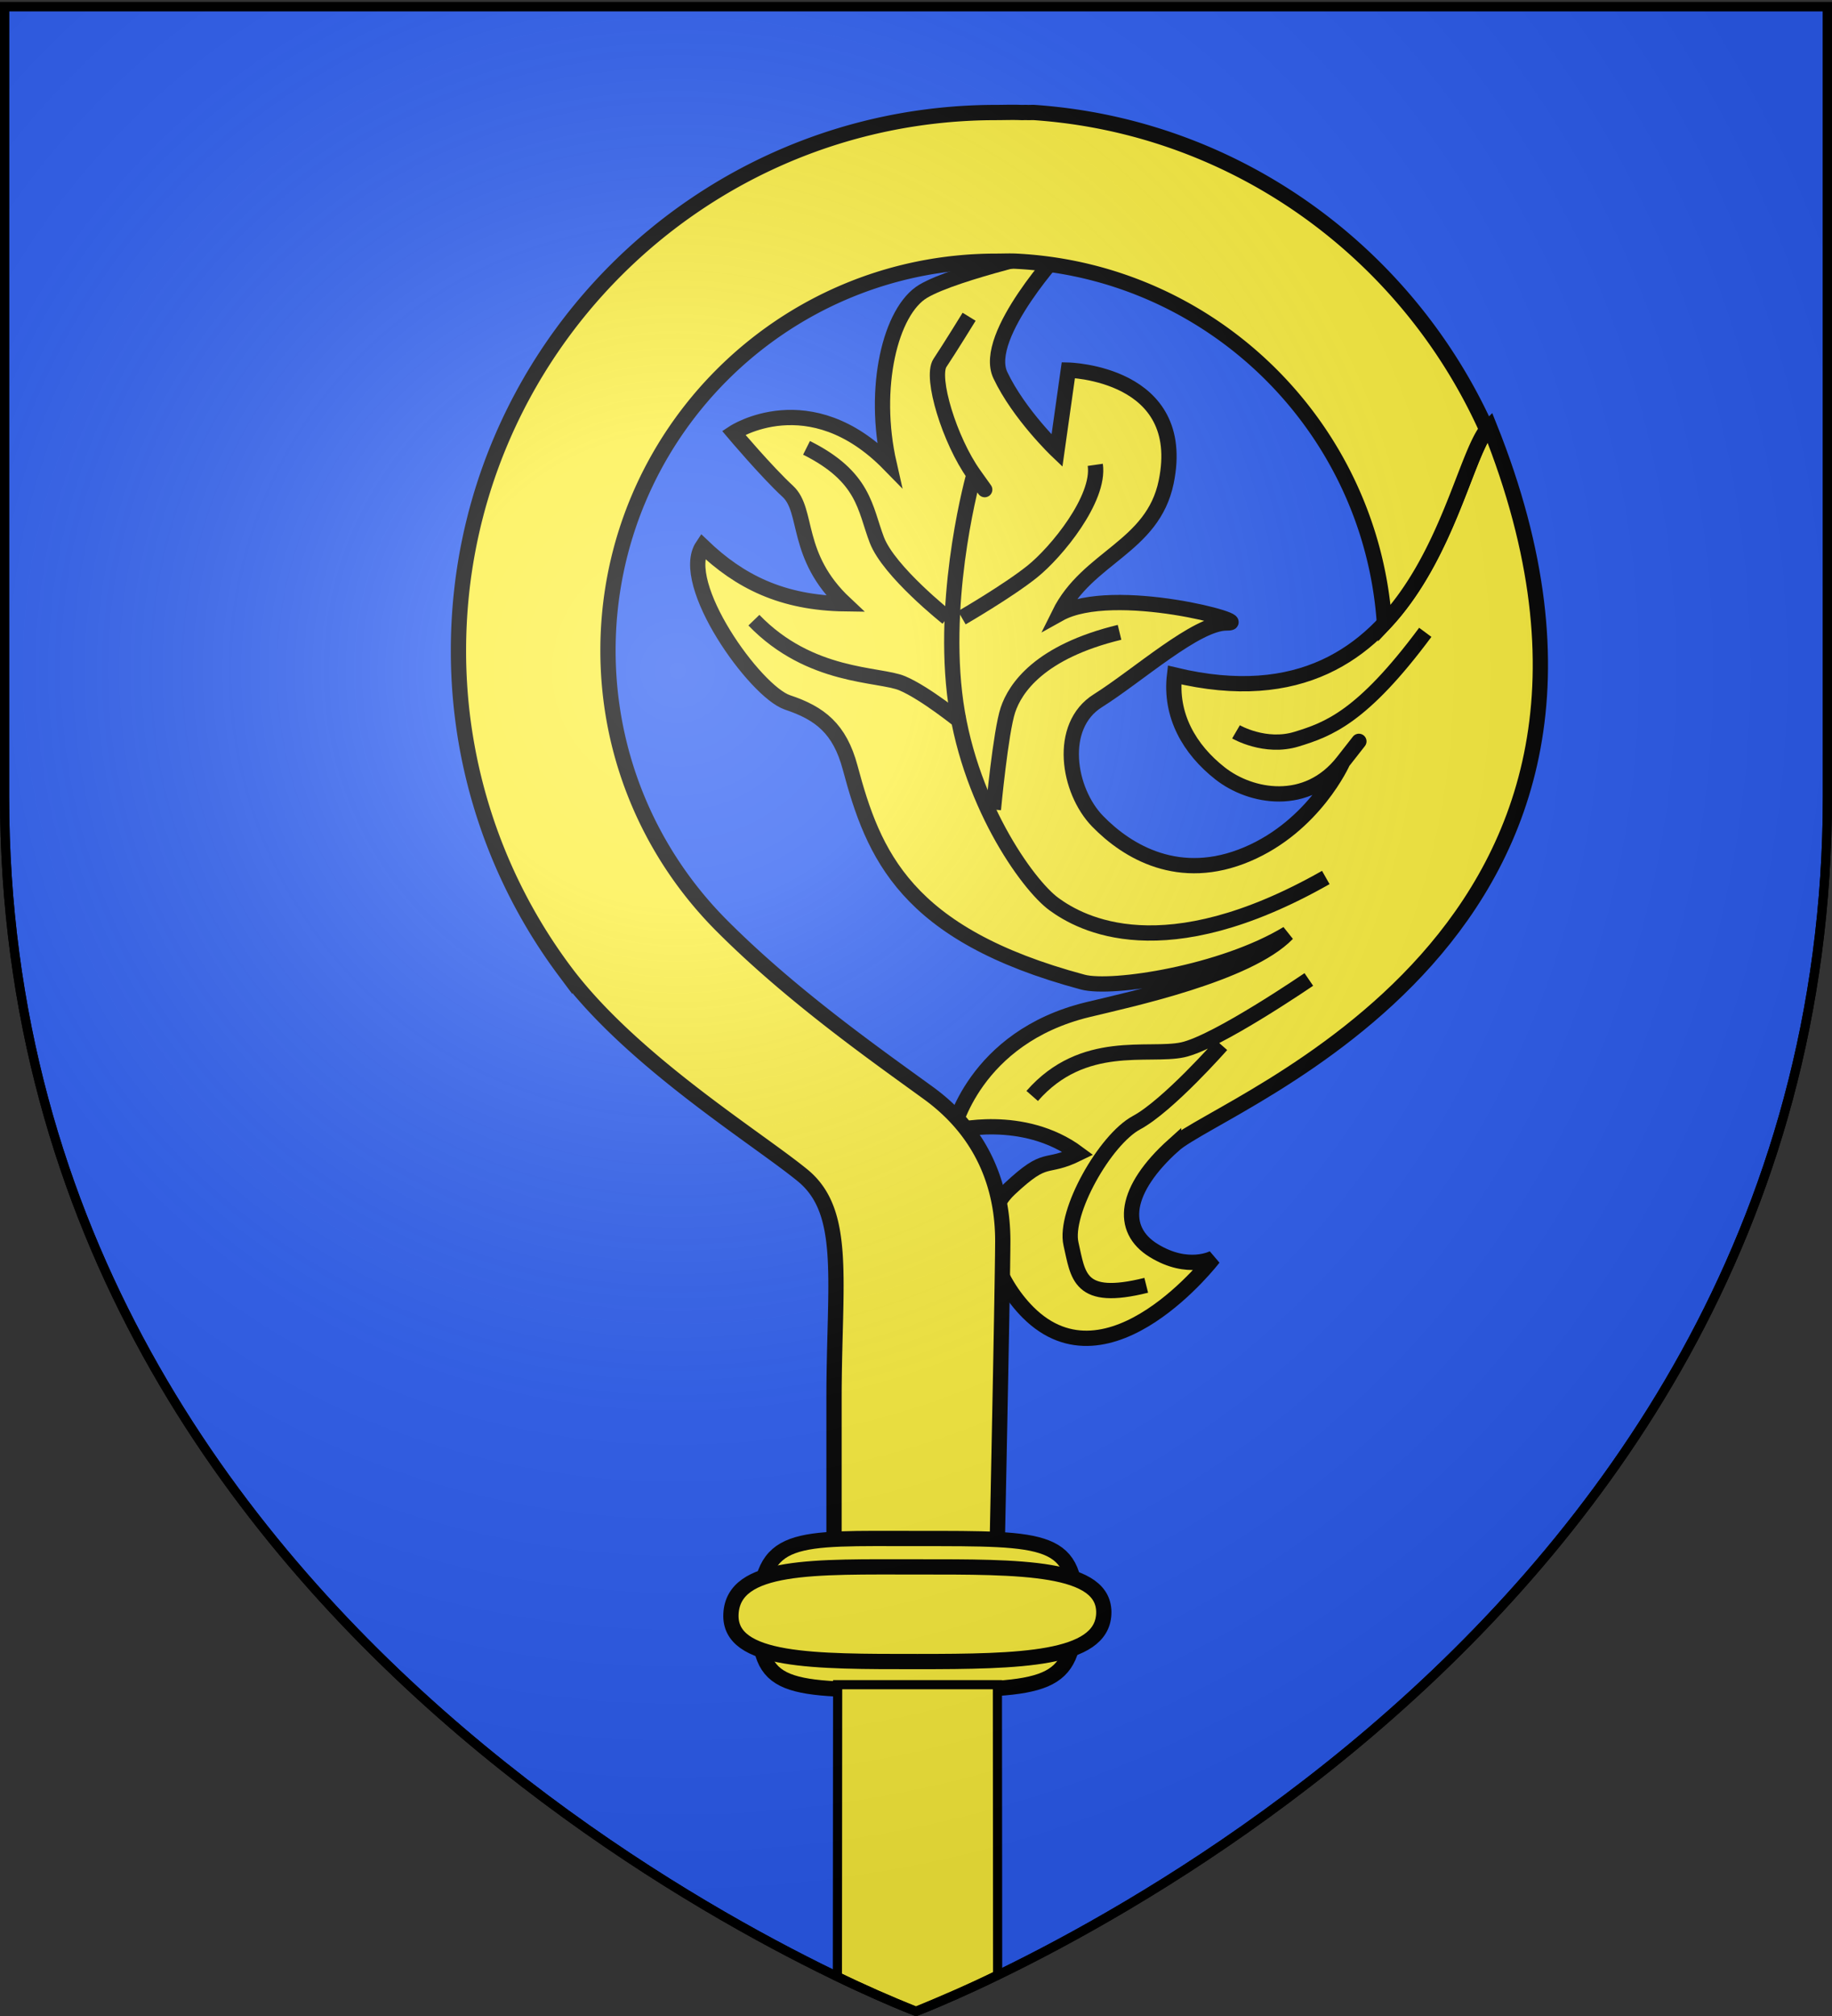 <svg xmlns="http://www.w3.org/2000/svg" xmlns:xlink="http://www.w3.org/1999/xlink" height="660" width="600" version="1.0"><rect width="100%" height="100%" fill="#333333" stroke="none"/><defs><linearGradient id="b"><stop style="stop-color:white;stop-opacity:.314" offset="0"/><stop offset=".19" style="stop-color:white;stop-opacity:.251"/><stop style="stop-color:#6b6b6b;stop-opacity:.125" offset=".6"/><stop style="stop-color:black;stop-opacity:.125" offset="1"/></linearGradient><linearGradient id="a"><stop offset="0" style="stop-color:#fd0000;stop-opacity:1"/><stop style="stop-color:#e77275;stop-opacity:.659" offset=".5"/><stop style="stop-color:black;stop-opacity:.323" offset="1"/></linearGradient><radialGradient xlink:href="#b" id="c" gradientUnits="userSpaceOnUse" gradientTransform="matrix(1.353 0 0 1.349 -77.63 -85.747)" cx="221.445" cy="226.331" fx="221.445" fy="226.331" r="300"/></defs><g style="display:inline"><path style="fill:#2b5df2;fill-opacity:1;fill-rule:evenodd;stroke:#000;stroke-width:3;stroke-linecap:butt;stroke-linejoin:miter;stroke-miterlimit:4;stroke-dasharray:none;stroke-opacity:1" d="M300 658.5s298.5-112.32 298.5-397.772V2.176H1.5v258.552C1.5 546.18 300 658.5 300 658.5z"/><g style="stroke:#000;stroke-width:1.335;stroke-miterlimit:4;stroke-dasharray:none;stroke-opacity:1"><path style="fill:#fcef3c;fill-opacity:1;fill-rule:evenodd;stroke:#000;stroke-width:1.335;stroke-linecap:butt;stroke-linejoin:miter;stroke-miterlimit:4;stroke-dasharray:none;stroke-opacity:1" d="M161.753 138.45c4.314 3.88 4.75 7.36 1.741 9.208-3.009 1.85-5.22.653-5.22.653s9.104 11.848 16.204 4.748c2.647-2.647 4.93-7.686 1.594-10.803-3.335-3.117-2.98-1.609-5.981-3.08 4.847-3.594 10.947-1.96 10.947-1.96s-1.798-8.186-11.785-10.607c-3.593-.871-13.997-3.084-17.447-6.645 5.67 3.438 15.329 4.925 17.885 4.24 15.538-4.164 18.304-11.164 20.335-18.743.914-3.411 2.646-4.75 5.473-5.692 2.828-.943 9.6-10.4 7.426-13.662-3.236 3.1-6.95 4.973-12.466 5.044 4.454-4.171 3.17-8.122 5.018-9.826 1.849-1.704 4.733-5.12 4.733-5.12s-6.63-4.375-13.592 2.74c1.522-6.67-.112-13.396-2.976-15.1-2.864-1.703-12.253-3.768-12.253-3.768s7.142 7.648 5.511 11.092c-1.63 3.444-4.95 6.607-4.95 6.607l-.995-7.042s-10.51.225-8.554 9.765c1.172 5.72 6.895 6.547 9.357 11.536-4.749-2.646-17.31.828-14.663.791 2.646-.036 7.772 4.59 11.289 6.8 3.516 2.211 2.621 7.843.011 10.526-2.61 2.682-7.151 5.389-13.06 2.888-5.91-2.5-8.375-8.083-8.375-8.083s-3.154-4.024 0 0c3.154 4.023 8.048 3.117 10.73 1.014 2.683-2.103 4.402-5.072 3.982-8.6-22.006 5.294-24.292-18.54-27.523-21.704-17.815 44.415 23.29 58.905 27.604 62.784z" transform="matrix(-3.747 0 0 3.747 990.462 -143.871)"/><path d="M148.452 115.064c14.21 8.06 21.421 4.03 23.754 2.333 2.333-1.697 7.635-9.12 8.696-18.451 1.06-9.332-1.697-19.088-1.697-19.088s-2.12 2.97 0 0 3.817-8.483 2.97-9.756c-.85-1.273-2.546-4.03-2.546-4.03" style="fill:none;fill-opacity:1;fill-rule:evenodd;stroke:#000;stroke-width:1.335;stroke-linecap:butt;stroke-linejoin:miter;stroke-miterlimit:4;stroke-dasharray:none;stroke-opacity:1" transform="matrix(-3.747 0 0 3.747 990.462 -143.871)"/><path d="M168.6 79.01c-.424 2.969 3.394 7.635 5.515 9.331 2.12 1.697 6.15 4.03 6.15 4.03M193.839 77.525c-5.09 2.545-5.09 5.302-6.15 8.06-1.061 2.756-6.151 6.786-6.151 6.786M198.44 92.583c-4.918 5.09-10.956 4.666-12.968 5.514-2.012.849-5.143 3.394-5.143 3.394M166.48 93.644c6.999 1.696 9.12 4.878 9.756 6.786.636 1.91 1.272 8.696 1.272 8.696M139.757 93.644c5.514 7.423 8.483 8.483 11.24 9.331 2.758.849 5.303-.636 5.303-.636M174.115 134.152c-4.454-5.09-10.18-3.393-13.15-4.03-2.969-.636-11.028-6.15-11.028-6.15M164.147 150.695c5.938 1.484 5.938-.849 6.575-3.606.636-2.757-2.97-9.12-5.727-10.604-2.757-1.485-7.423-6.787-7.423-6.787" style="fill:none;fill-opacity:1;fill-rule:evenodd;stroke:#000;stroke-width:1.335;stroke-linecap:butt;stroke-linejoin:miter;stroke-miterlimit:4;stroke-dasharray:none;stroke-opacity:1" transform="matrix(-3.747 0 0 3.747 990.462 -143.871)"/><path style="fill:#fcef3c;fill-opacity:1;fill-rule:nonzero;stroke:#000;stroke-width:1.335;stroke-miterlimit:4;stroke-dasharray:none;stroke-opacity:1" d="M173.935 48.227c-17.662 1.221-32.617 12.276-39.551 27.705 1.835 2.366 3.501 11.143 8.942 16.928 1.165-17.107 15.004-30.768 32.176-31.64.579-.03 1.171 0 1.757 0 18.76 0 33.934 15.237 33.934 34.01 0 9.386-3.798 17.881-9.936 24.036-6.137 6.154-13.429 11.262-18.075 14.635-4.69 3.406-6.518 8.109-6.496 12.993.022 4.884.65 34.392.65 34.392h14.1v-20.635c0-10.32-1.198-16.341 2.752-19.565 4.078-3.33 14.958-10.024 20.788-17.846a46.69 46.69 0 0 0 9.286-28.01c0-25.957-21.062-47.003-47.003-47.003-.709 0-1.438-.031-2.14 0-.195.009-.378-.011-.573 0-.193.011-.419-.013-.611 0z" transform="matrix(-3.747 0 0 3.747 990.462 -143.871)"/><path style="fill:#fcef3c;fill-opacity:1;fill-rule:nonzero;stroke:#000;stroke-width:1.335;stroke-miterlimit:4;stroke-dasharray:none;stroke-opacity:1" d="M197.98 179.435c.151 6.701-2.163 6.616-13.827 6.616-11.468 0-13.656-.254-13.827-6.616-.18-6.712 2.377-6.616 13.827-6.616 10.814 0 13.667-.435 13.827 6.616z" transform="matrix(-3.747 0 0 3.747 990.462 -143.871)"/><path style="fill:#fcef3c;fill-opacity:1;fill-rule:nonzero;stroke:#000;stroke-width:1.335;stroke-miterlimit:4;stroke-dasharray:none;stroke-opacity:1" d="M200.445 179.434c.179 4.189-7.299 4.136-16.292 4.136-8.994 0-16.092-.16-16.293-4.136-.213-4.195 7.299-4.136 16.293-4.136 8.993 0 16.105-.272 16.292 4.136z" transform="matrix(-3.747 0 0 3.747 990.462 -143.871)"/></g><path d="M246.94 551.54h52.32l.078 95.042c-8.787 4.335-17.746 8.159-26.74 11.875-8.671-3.507-17.273-7.22-25.736-11.35l.078-95.567z" style="fill:#fcef3c;fill-rule:evenodd;stroke:#000;stroke-width:3;stroke-linecap:butt;stroke-linejoin:miter;stroke-miterlimit:4;stroke-dasharray:none;stroke-opacity:1" transform="translate(27.4)"/></g><g style="display:inline"><path d="M300 658.5s298.5-112.32 298.5-397.772V2.176H1.5v258.552C1.5 546.18 300 658.5 300 658.5z" style="opacity:1;fill:url(#c);fill-opacity:1;fill-rule:evenodd;stroke:none;stroke-width:1px;stroke-linecap:butt;stroke-linejoin:miter;stroke-opacity:1"/></g><path d="M300 658.5S1.5 546.18 1.5 260.728V2.176h597v258.552C598.5 546.18 300 658.5 300 658.5z" style="opacity:1;fill:none;fill-opacity:1;fill-rule:evenodd;stroke:#000;stroke-width:3;stroke-linecap:butt;stroke-linejoin:miter;stroke-miterlimit:4;stroke-dasharray:none;stroke-opacity:1"/></svg>